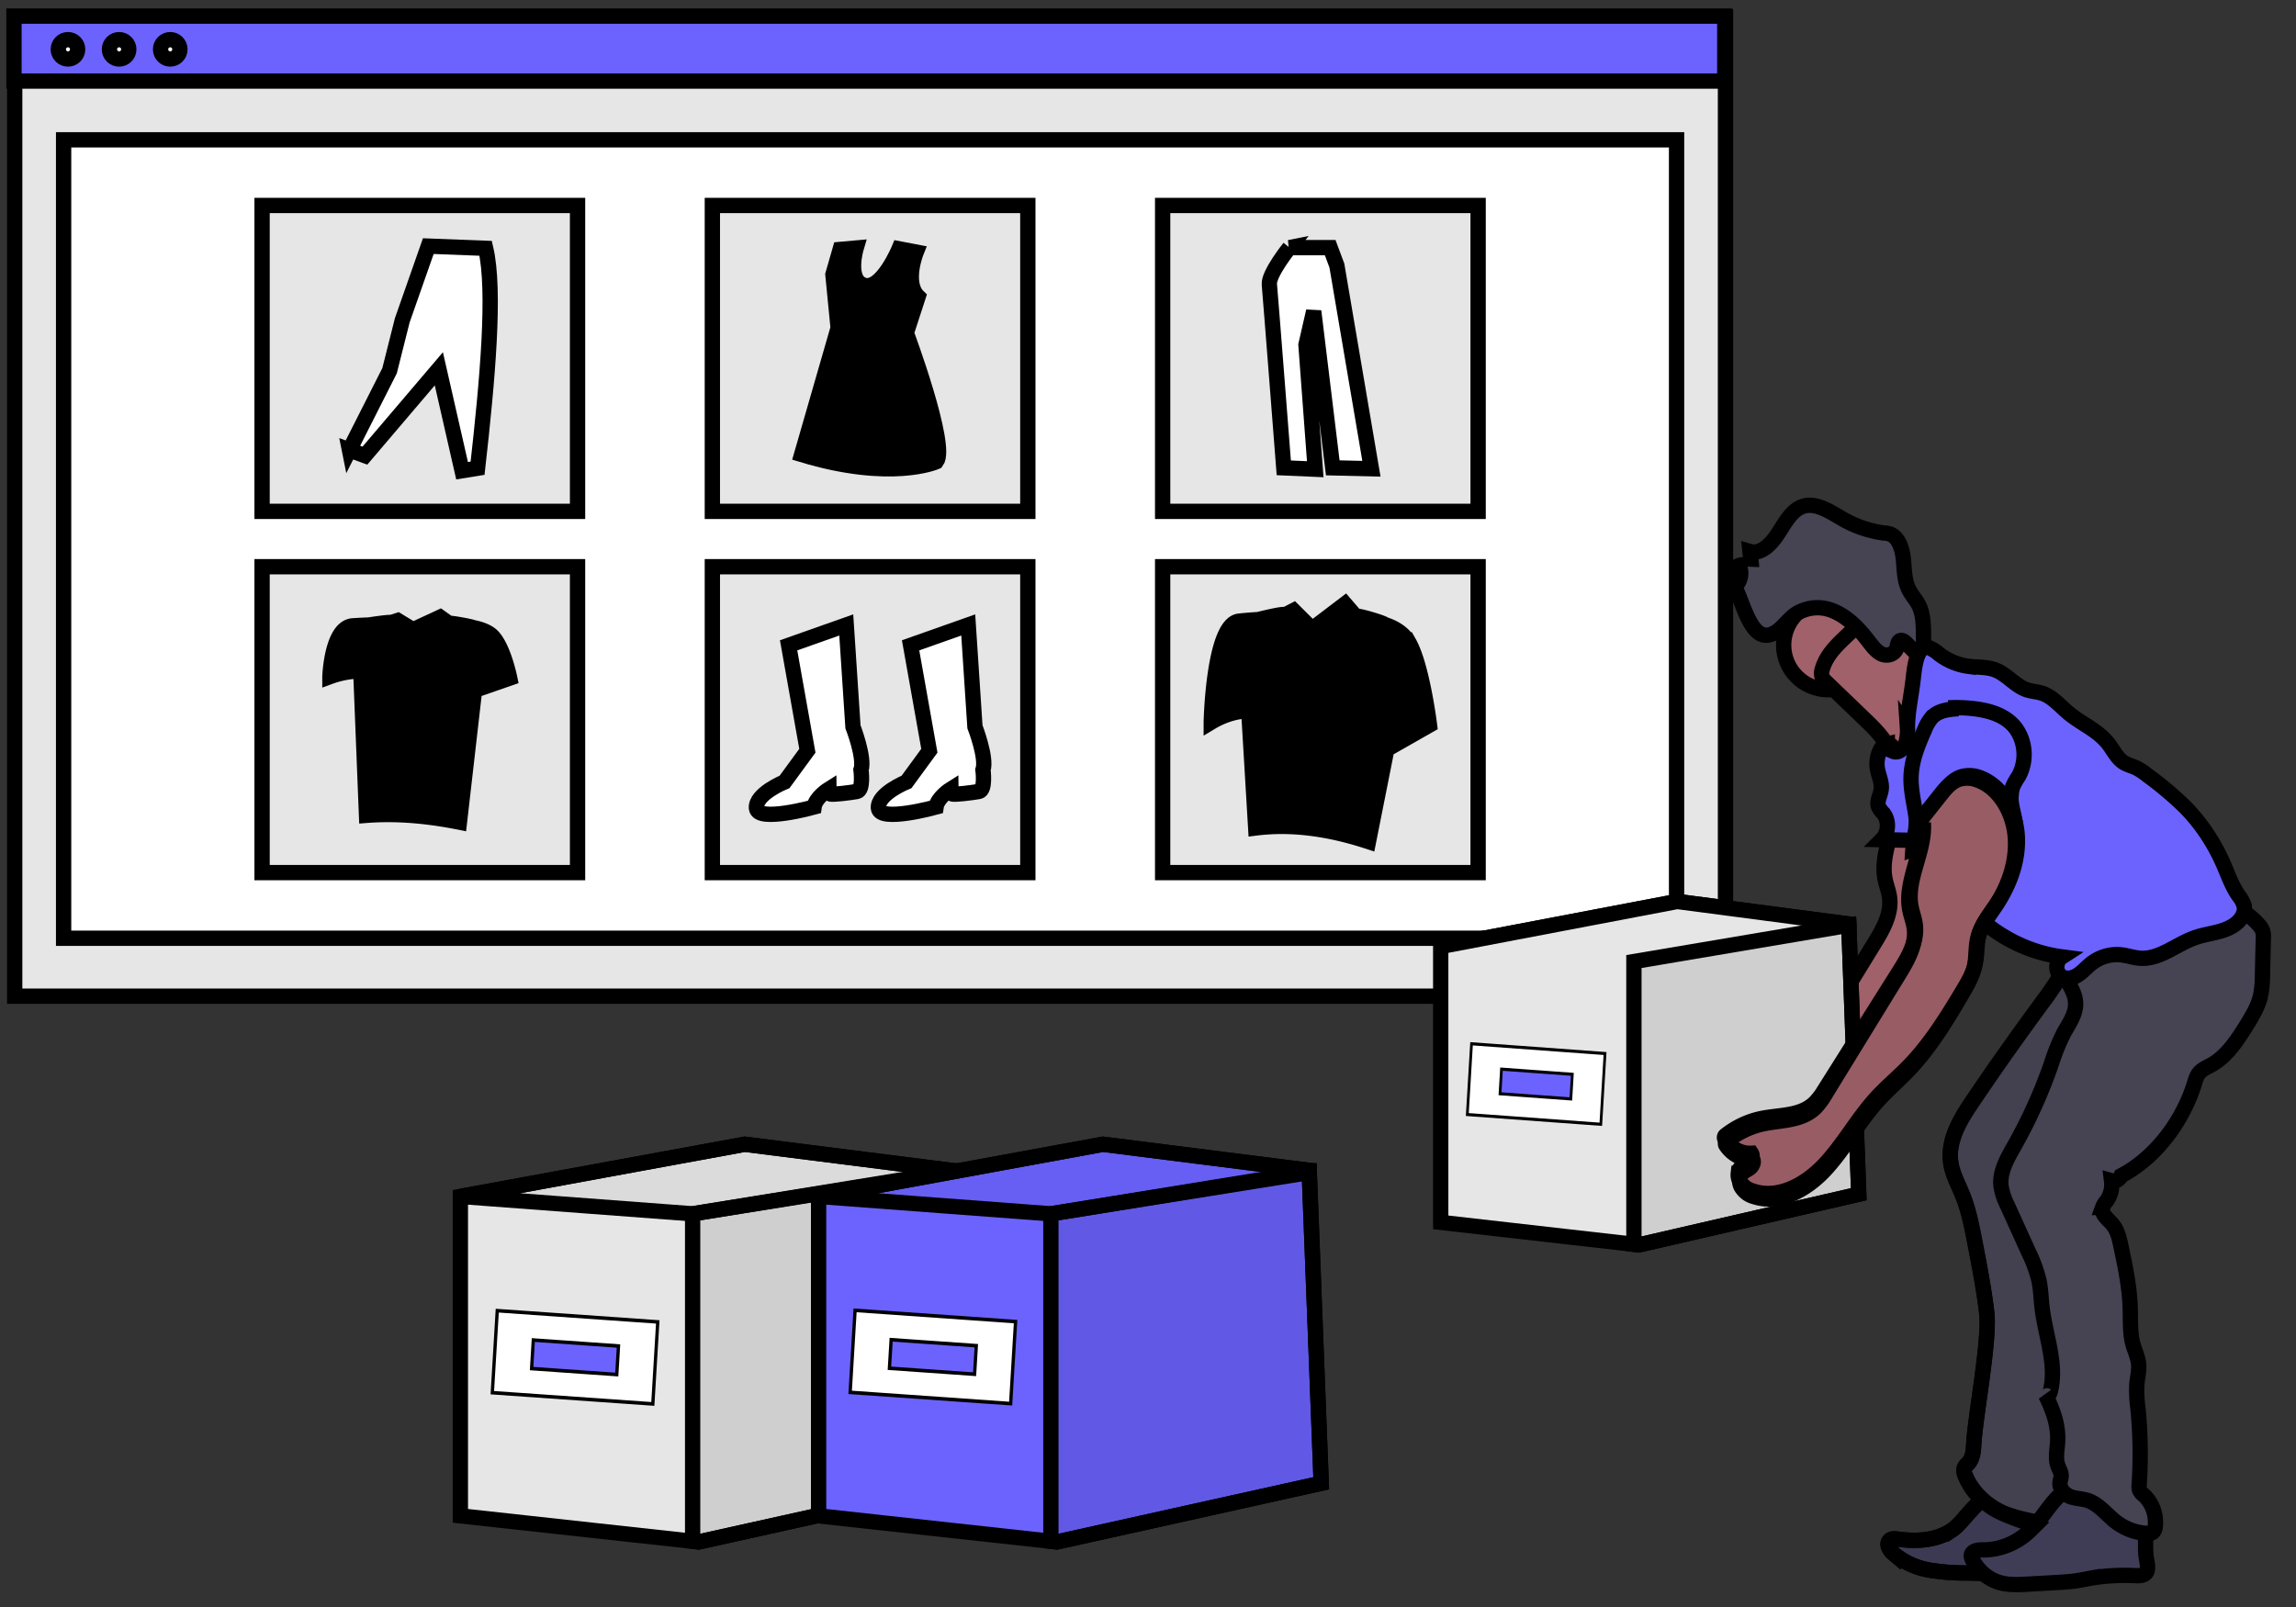 <svg width="150" height="105" xmlns="http://www.w3.org/2000/svg" data-name="Layer 1">
 <rect width="100%" height="100%" fill="#333333" stroke="none"/>
 <g>
  <title>Layer 1</title>
  <g stroke="null" id="svg_129">
   <polygon stroke="null" points="62.912,96.914 45.645,100.75 45.251,100.706 30.076,99.044 30.076,78.173 48.653,74.764 62.128,76.47 62.133,76.563 62.133,76.606 62.912,96.914 " fill="#e6e6e6" id="svg_20"/>
   <polygon stroke="null" points="62.912,96.914 45.645,100.75 45.251,100.706 45.251,79.31 62.133,76.563 62.912,96.914 " opacity="0.1" id="svg_21"/>
   <polygon stroke="null" points="62.133,76.606 62.128,76.611 45.251,79.31 30.076,78.173 48.653,74.764 62.128,76.47 62.133,76.563 62.133,76.606 " opacity="0.05" id="svg_22"/>
   <rect stroke="null" x="-1243.773" y="-81.884" width="49" height="23" fill="#fff" id="svg_23" transform="matrix(0.214 0.015 -0.014 0.233 297.507 123.373)"/>
   <rect stroke="null" x="-1232.273" y="-74.384" width="26" height="8" fill="#6c63ff" id="svg_24" transform="matrix(0.214 0.015 -0.014 0.233 297.507 123.373)"/>
   <polygon stroke="null" points="86.316,96.914 69.048,100.75 68.655,100.706 53.48,99.044 53.48,78.173 72.056,74.764 85.531,76.47 85.536,76.563 85.536,76.606 86.316,96.914 " fill="#6c63ff" id="svg_25"/>
   <polygon stroke="null" points="86.316,96.914 69.048,100.75 68.655,100.706 68.655,79.31 85.536,76.563 86.316,96.914 " opacity="0.1" id="svg_26"/>
   <polygon stroke="null" points="85.536,76.606 85.531,76.611 68.655,79.31 53.48,78.173 72.056,74.764 85.531,76.47 85.536,76.563 85.536,76.606 " opacity="0.05" id="svg_27"/>
   <rect stroke="null" x="-1134.542" y="-88.983" width="49" height="23" fill="#fff" id="svg_28" transform="matrix(0.214 0.015 -0.014 0.233 297.409 123.368)"/>
   <rect stroke="null" x="-1123.042" y="-81.483" width="26" height="8" fill="#6c63ff" id="svg_29" transform="matrix(0.214 0.015 -0.014 0.233 297.409 123.368)"/>
  </g>
  <g id="svg_137">
   <rect x="0.96" y="1.11" width="111.768" height="63.98" fill="#e6e6e6" id="svg_1" stroke="null"/>
   <rect x="4.156" y="9.135" width="105.376" height="52.17" fill="#fff" id="svg_2" stroke="null"/>
   <rect width="111.768" height="4.244" fill="#6c63ff" id="svg_3" y="1.053" x="0.913" stroke="null"/>
   <circle cx="4.441" cy="3.223" r="0.633" fill="#fff" id="svg_4" stroke="null"/>
   <circle cx="7.782" cy="3.223" r="0.633" fill="#fff" id="svg_5" stroke="null"/>
   <circle cx="11.122" cy="3.223" r="0.633" fill="#fff" id="svg_6" stroke="null"/>
   <rect x="17.122" y="13.426" width="20.61" height="19.986" fill="#e6e6e6" id="svg_7" stroke="null"/>
   <rect x="46.539" y="13.426" width="20.61" height="19.986" fill="#e6e6e6" id="svg_8" stroke="null"/>
   <rect x="75.957" y="13.426" width="20.61" height="19.986" fill="#e6e6e6" id="svg_9" stroke="null"/>
   <rect x="17.122" y="37.029" width="20.61" height="19.986" fill="#e6e6e6" id="svg_10" stroke="null"/>
   <rect x="46.539" y="37.029" width="20.61" height="19.986" fill="#e6e6e6" id="svg_11" stroke="null"/>
   <rect x="75.957" y="37.029" width="20.61" height="19.986" fill="#e6e6e6" id="svg_12" stroke="null"/>
   <path d="m51.521,42.165l3.766,-1.331l0.438,6.653s0.788,2.035 0.525,2.818c0,0 0.175,1.331 -0.263,1.409s-1.664,0.235 -1.751,0.157s-0.088,-0.313 -0.088,-0.313s-0.876,0.548 -0.963,1.174c0,0 -3.678,1.018 -3.766,0.078s1.839,-1.722 1.839,-1.722l1.489,-2.035l-1.226,-6.888l-0,0z" fill="#fff" id="svg_13" stroke="null"/>
   <path d="m59.49,42.165l3.766,-1.331l0.438,6.653s0.788,2.035 0.525,2.818c0,0 0.175,1.331 -0.263,1.409s-1.664,0.235 -1.751,0.157s-0.088,-0.313 -0.088,-0.313s-0.876,0.548 -0.963,1.174c0,0 -3.678,1.018 -3.766,0.078s1.839,-1.722 1.839,-1.722l1.489,-2.035l-1.226,-6.888z" fill="#fff" id="svg_14" stroke="null"/>
   <path d="m59.858,16.472s-0.802,2.003 0.127,2.906l-0.774,2.379s2.752,7.379 1.966,8.41c0,0 -2.935,1.312 -8.806,-0.469l2.385,-8.269l-0.341,-3.49l0.472,-1.64l1.048,-0.094s-0.629,2.108 0.524,2.436s2.278,-2.384 2.278,-2.384l1.121,0.215l0,0z" fill="#000" id="svg_15" stroke="null"/>
   <path d="m22.829,29.4l1.012,0.37l4.829,-5.673l1.518,6.66l1.012,-0.164c0.649,-5.742 1.178,-11.598 0.529,-14.368l-3.748,-0.144l-1.702,4.851l-0.828,3.289l-2.622,5.18l-0,0z" fill="#fff" id="svg_16" stroke="null"/>
   <path d="m84.242,16.178s-1.381,1.716 -1.314,2.408s0.943,11.982 0.943,11.982l2.055,0.09l-0.606,-8.128l0.505,-2.198l1.246,10.236l2.526,0.06l-2.257,-13.276l-0.438,-1.174l-2.661,-0l0,0z" fill="#fff" id="svg_17" stroke="null"/>
   <path d="m92.047,41.983c-0.367,-0.644 -0.997,-0.992 -1.602,-1.181c0.018,-0.081 -1.841,-0.643 -1.872,-0.527l-0.701,-0.817l-2.152,1.636l-1.21,-1.205l-0.562,0.292c0.023,-0.145 -1.744,0.303 -1.744,0.303c-0.338,0.018 -0.769,0.049 -1.251,0.103c-1.69,0.19 -1.82,6.598 -1.82,6.598a6.909,10.114 0 0 1 2.447,-0.75l0.457,7.665c2.349,-0.295 4.814,0.048 7.367,0.888l1.198,-6.025l2.789,-1.588s-0.477,-3.87 -1.343,-5.393l0,0z" fill="#000" id="svg_18" stroke="null"/>
   <path d="m32.194,41.594c-0.302,-0.324 -0.821,-0.499 -1.32,-0.594c0.015,-0.041 -1.517,-0.323 -1.542,-0.265l-0.577,-0.411l-1.773,0.823l-0.997,-0.606l-0.463,0.147c0.019,-0.073 -1.437,0.152 -1.437,0.152c-0.278,0.009 -0.633,0.025 -1.031,0.052c-1.393,0.096 -1.5,3.319 -1.5,3.319a5.692,5.088 0 0 1 2.016,-0.377l0.376,9.439c1.936,-0.148 3.966,0.024 6.07,0.447l0.987,-8.614l2.298,-0.799s-0.393,-1.947 -1.107,-2.713l0,-0z" fill="#000" id="svg_19" stroke="null"/>
  </g>
  <g stroke="null" id="svg_135">
   <path stroke="null" d="m123.903,51.95c0.155,1.866 -1.117,3.677 -0.747,5.504c0.08,0.391 0.232,0.76 0.287,1.155c0.153,1.086 -0.429,2.113 -0.986,3.02l-4.782,7.787a4.357,4.835 0 0 1 -0.683,0.936c-0.913,0.903 -2.285,0.81 -3.486,1.08a5.958,6.612 0 0 0 -2.336,1.147a0.15,0.166 0 0 0 -0.022,0.227a2.008,2.228 0 0 0 1.738,0.905c0.126,0.184 0,0.454 -0.183,0.585c-0.257,0.203 -0.61,0.251 -0.661,0.733a0.717,0.796 0 0 0 0.088,0.486a1.36,1.509 0 0 0 0.836,0.646c1.656,0.561 3.444,-0.425 4.684,-1.768s2.128,-3.038 3.344,-4.406c0.674,-0.756 1.438,-1.404 2.132,-2.137c1.384,-1.463 2.459,-3.241 3.497,-5.022c0.312,-0.537 0.626,-1.088 0.758,-1.71s0.069,-1.25 0.217,-1.851c0.193,-0.79 0.714,-1.418 1.146,-2.08c0.849,-1.296 1.415,-2.882 1.303,-4.479s-1.004,-3.174 -2.362,-3.717a2.099,2.329 0 0 0 -1.323,-0.089c-0.557,0.19 -0.967,0.701 -1.347,1.189l-0.913,1.165a2.461,2.731 0 0 0 -0.529,0.891a0.841,0.934 0 0 0 0.183,0.991" fill="#a0616a" id="svg_108"/>
   <path stroke="null" d="m127.523,99.977c-1.044,0.707 -2.346,0.749 -3.559,0.585c-0.195,-0.026 -0.427,-0.043 -0.548,0.126c-0.183,0.243 0.033,0.608 0.256,0.796a5.266,5.844 0 0 0 2.444,1.116a16.094,17.86 0 0 0 2.391,0.176c2.19,0.043 4.381,0.083 6.537,-0.265a0.925,1.027 0 0 0 0.365,-0.117a0.668,0.741 0 0 0 0.27,-0.456c0.148,-0.624 -0.137,-1.292 -0.568,-1.726s-0.984,-0.675 -1.524,-0.907l-1.898,-0.82c-0.445,-0.192 -1.159,-0.703 -1.643,-0.662c-0.909,0.073 -1.769,1.665 -2.523,2.155l-0,0z" fill="#3f3d56" id="svg_110"/>
   <path stroke="null" d="m127.523,99.977c-1.044,0.707 -2.346,0.749 -3.559,0.585c-0.195,-0.026 -0.427,-0.043 -0.548,0.126c-0.183,0.243 0.033,0.608 0.256,0.796a5.266,5.844 0 0 0 2.444,1.116a16.094,17.86 0 0 0 2.391,0.176c2.19,0.043 4.381,0.083 6.537,-0.265a0.925,1.027 0 0 0 0.365,-0.117a0.668,0.741 0 0 0 0.27,-0.456c0.148,-0.624 -0.137,-1.292 -0.568,-1.726s-0.984,-0.675 -1.524,-0.907l-1.898,-0.82c-0.445,-0.192 -1.159,-0.703 -1.643,-0.662c-0.909,0.073 -1.769,1.665 -2.523,2.155l-0,0z" opacity="0.05" id="svg_111"/>
   <path stroke="null" d="m128.854,72.011c-0.79,1.167 -1.608,2.514 -1.413,3.958c0.106,0.778 0.498,1.465 0.787,2.184c0.391,0.976 0.595,2.026 0.796,3.071c0.296,1.527 0.593,3.059 0.774,4.61c0.206,1.752 -0.763,6.822 -0.852,8.587c-0.022,0.425 -0.068,0.885 -0.334,1.191c-0.104,0.122 -0.243,0.219 -0.29,0.377a0.58,0.644 0 0 0 0.064,0.446c0.445,1.114 1.356,1.945 2.373,2.419s3.468,1.292 4.576,1.335a0.913,1.013 0 0 0 0.431,-0.063a0.838,0.93 0 0 0 0.332,-0.423c0.794,-1.685 0.031,-7.677 0.042,-9.579c0.011,-1.586 0.349,-3.162 0.287,-4.746c-0.051,-1.272 -0.365,-2.516 -0.469,-3.784c-0.183,-2.078 0.161,-4.167 0.506,-6.221c0.263,-1.576 0.528,-3.152 0.865,-4.708c0.206,-0.95 0.445,-1.908 0.913,-2.733c0.365,-0.654 0.878,-1.201 1.303,-1.823a7.415,8.228 0 0 0 1.46,-6.024c-0.026,-0.203 -2.738,0.764 -2.977,0.879a9.275,10.292 0 0 0 -2.654,1.894c-0.628,0.664 -1.123,1.552 -1.672,2.295q-1.166,1.578 -2.304,3.178q-1.298,1.829 -2.543,3.681l0,0z" fill="#464353" id="svg_112"/>
   <path stroke="null" d="m128.854,71.941c-0.79,1.167 -1.608,2.516 -1.413,3.958c0.106,0.78 0.498,1.467 0.787,2.186c0.391,0.974 0.595,2.026 0.796,3.069c0.296,1.529 0.593,3.061 0.774,4.61c0.206,1.754 -0.763,6.822 -0.852,8.587c-0.022,0.425 -0.068,0.887 -0.334,1.193c-0.104,0.12 -0.243,0.217 -0.29,0.375a0.579,0.642 0 0 0 0.064,0.446c0.445,1.116 1.356,1.945 2.373,2.431s3.468,0.91 4.576,0.95a0.913,1.013 0 0 0 0.431,-0.063a0.825,0.916 0 0 0 0.332,-0.421c0.794,-1.685 0.031,-7.292 0.042,-9.196c0.011,-1.588 0.349,-3.162 0.287,-4.748c-0.051,-1.272 -0.365,-2.516 -0.469,-3.782c-0.183,-2.08 0.161,-4.169 0.506,-6.223c0.263,-1.574 0.528,-3.15 0.865,-4.708c0.206,-0.95 0.445,-1.908 0.913,-2.733c0.365,-0.654 0.878,-1.201 1.303,-1.823a7.411,8.224 0 0 0 1.46,-6.024c-0.026,-0.203 -2.738,0.764 -2.977,0.879a9.318,10.341 0 0 0 -2.654,1.896c-0.628,0.662 -1.123,1.55 -1.672,2.293q-1.166,1.578 -2.304,3.18q-1.298,1.815 -2.543,3.668z" opacity="0.05" id="svg_113"/>
   <circle stroke="null" cx="119.443" cy="42.153" r="2.915" fill="#a0616a" id="svg_114"/>
   <path stroke="null" d="m123.228,40.437a5.737,6.367 0 0 0 3.678,2.848l-0.334,1.347c-0.577,2.313 -1.225,4.76 -2.835,6.365c0.183,-0.784 -0.051,-1.621 -0.449,-2.301s-0.956,-1.215 -1.504,-1.744l-2.55,-2.451a0.768,0.853 0 0 1 -0.183,-0.239a0.648,0.719 0 0 1 0,-0.539c0.325,-1.122 1.252,-1.823 2.008,-2.581a6.955,7.718 0 0 0 1.009,-1.304c0.509,-0.806 0.825,0.004 1.159,0.6l0,-0z" fill="#a0616a" id="svg_115"/>
   <path stroke="null" d="m114.429,36.959l-0.1,-0.924c0.699,0.203 1.364,-0.458 1.811,-1.14s0.862,-1.487 1.542,-1.772c0.827,-0.344 1.703,0.203 2.493,0.664a7.884,8.749 0 0 0 2.86,1.033a1.882,2.088 0 0 1 0.473,0.085c0.515,0.203 0.759,0.92 0.834,1.57s0.055,1.341 0.308,1.92c0.183,0.44 0.522,0.766 0.73,1.199c0.548,1.163 0.018,2.753 0.59,3.893l-1.42,-1.444c-0.13,-0.132 -0.312,-0.269 -0.456,-0.158c-0.113,0.089 -0.122,0.282 -0.168,0.436c-0.137,0.45 -0.644,0.583 -1.011,0.405s-0.635,-0.565 -0.913,-0.918c-0.628,-0.822 -1.376,-1.546 -2.252,-1.896a2.891,3.209 0 0 0 -2.373,0.174c-0.663,0.415 -1.148,1.384 -1.96,1.418c-1.113,0.047 -1.577,-2.255 -2.092,-3.164a1.004,1.114 0 0 0 0.292,-1.394c0.075,-0.034 0.796,-0.13 0.812,0.012l0,0z" fill="#464353" id="svg_116"/>
   <path stroke="null" d="m132.687,99.947a4.678,5.192 0 0 1 -3.185,1.321c-0.299,0 -0.714,0.063 -0.716,0.395a0.502,0.557 0 0 0 0.088,0.271a2.93,3.251 0 0 0 1.643,1.432c0.639,0.215 1.322,0.178 1.988,0.14l1.944,-0.111c0.365,-0.022 0.73,-0.043 1.095,-0.093s0.763,-0.134 1.144,-0.203a14.968,16.61 0 0 1 2.831,-0.146c0.252,0.01 0.548,0 0.697,-0.203s0.073,-0.589 0.016,-0.893c-0.117,-0.626 0,-1.282 -0.108,-1.91c-0.183,-1.102 -1.042,-1.947 -1.984,-2.346c-0.876,-0.369 -2.428,-0.792 -3.256,-0.176c-0.874,0.646 -1.409,1.726 -2.198,2.522l0,-0z" fill="#3f3d56" id="svg_117"/>
   <path stroke="null" d="m134.618,63.028c0.172,0.905 0.962,1.598 0.984,2.522c0.02,0.741 -0.456,1.363 -0.799,1.997a12.007,13.325 0 0 0 -0.816,2.05a28.218,31.314 0 0 1 -2.395,5.287c-0.456,0.81 -0.967,1.675 -0.863,2.617a3.534,3.922 0 0 0 0.414,1.252l1.369,3.018a7.876,8.741 0 0 1 0.699,1.906c0.119,0.573 0.13,1.167 0.199,1.75c0.215,1.851 0.998,3.715 0.535,5.51c-0.04,0.154 -0.183,0.34 -0.294,0.233c0.453,0.938 0.816,1.882 0.781,2.945c-0.018,0.557 -0.172,1.138 0.013,1.657c0.078,0.217 0.215,0.419 0.214,0.652c0,0.154 -0.064,0.298 -0.078,0.448c-0.038,0.427 0.316,0.784 0.683,0.92s0.767,0.126 1.137,0.249c0.712,0.237 1.221,0.918 1.825,1.39a3.886,4.313 0 0 0 2.103,0.76a0.529,0.587 0 0 0 0.31,-0.069a0.502,0.557 0 0 0 0.172,-0.417a2.088,2.317 0 0 0 -0.752,-2.013a0.821,0.912 0 0 1 -0.279,-0.324a0.705,0.782 0 0 1 -0.026,-0.363a24.602,27.301 0 0 0 -0.08,-4.983a6.819,7.568 0 0 1 -0.071,-1.586c0.038,-0.442 0.159,-0.879 0.115,-1.319s-0.246,-0.841 -0.365,-1.264c-0.212,-0.754 -0.153,-1.564 -0.183,-2.352c-0.037,-1.369 -0.319,-2.714 -0.601,-4.051c-0.111,-0.525 -0.234,-1.074 -0.568,-1.463c-0.285,-0.33 -0.745,-0.646 -0.637,-1.086a1.159,1.286 0 0 1 0.261,-0.431a1.561,1.732 0 0 0 0.325,-1.321a0.535,0.594 0 0 0 0.615,-0.32c2.223,-1.165 4.016,-3.494 4.815,-6.077a1.807,2.005 0 0 1 0.215,-0.543c0.206,-0.32 0.564,-0.458 0.882,-0.634c0.997,-0.557 1.685,-1.6 2.316,-2.621c0.365,-0.591 0.73,-1.203 0.894,-1.9a5.611,6.227 0 0 0 0.122,-1.371l0.057,-2.38a1.159,1.286 0 0 0 -0.04,-0.466a1.05,1.165 0 0 0 -0.232,-0.377a4.123,4.576 0 0 0 -2.274,-1.361c-0.584,-0.115 -1.181,-0.093 -1.772,-0.148c-1.146,-0.105 -2.278,-0.5 -3.424,-0.405c-1.802,0.148 -3.406,1.533 -4.255,3.304c-0.298,0.624 -0.611,1.167 -1.25,1.179l0,0z" fill="#464353" id="svg_118"/>
   <path stroke="null" d="m124.615,47.552a2.397,2.66 0 0 1 -0.131,1.084c-0.141,0.332 -0.493,0.591 -0.801,0.456c0.093,-0.233 -0.153,-0.498 -0.383,-0.47a0.717,0.796 0 0 0 -0.506,0.482a1.615,1.793 0 0 0 -0.146,1.1c0.073,0.466 0.316,0.914 0.252,1.381c-0.051,0.389 -0.308,0.776 -0.172,1.136a1.659,1.841 0 0 0 0.33,0.44a1.117,1.24 0 0 1 -0.119,1.702l3.454,0.077c-0.126,0.64 0.133,1.294 0.429,1.864a10.587,11.749 0 0 0 7.893,5.718a0.686,0.762 0 0 0 -0.166,1.165c0.281,0.31 0.758,0.271 1.11,0.071s0.628,-0.533 0.949,-0.79a2.921,3.241 0 0 1 1.951,-0.583c0.433,0.047 0.852,0.203 1.287,0.227c1.278,0.075 2.373,-0.946 3.603,-1.363c0.896,-0.306 1.913,-0.306 2.665,-0.928c0.325,-0.267 0.591,-0.707 0.496,-1.14a1.718,1.906 0 0 0 -0.365,-0.67c-0.433,-0.622 -0.688,-1.369 -0.998,-2.076a11.191,12.419 0 0 0 -2.495,-3.711a22.326,24.775 0 0 0 -2.475,-2.082a4.22,4.683 0 0 0 -0.668,-0.448c-0.303,-0.148 -0.639,-0.219 -0.913,-0.405c-0.405,-0.284 -0.639,-0.784 -0.951,-1.187c-0.685,-0.887 -1.736,-1.294 -2.579,-1.991c-0.566,-0.468 -1.066,-1.084 -1.741,-1.309c-0.329,-0.111 -0.677,-0.12 -1.006,-0.229c-0.747,-0.251 -1.291,-0.986 -2.022,-1.284c-0.579,-0.235 -1.218,-0.174 -1.825,-0.257a4.273,4.742 0 0 1 -1.907,-0.806a2.263,2.512 0 0 0 -0.608,-0.393c-0.925,-0.312 -1,1.6 -1.095,2.263c-0.122,0.984 -0.345,1.963 -0.345,2.959l0,0z" fill="#6c63ff" id="svg_119"/>
   <path stroke="null" d="m127.941,46.304c-0.628,0.041 -1.32,0.109 -1.763,0.608a2.51,2.785 0 0 0 -0.445,0.774c-0.431,0.974 -0.851,1.993 -0.882,3.079c-0.026,0.867 0.201,1.716 0.319,2.573c0.099,0.713 -0.151,1.44 -0.199,2.161c0.779,-0.265 1.809,-0.626 2.515,-1.074c0.482,-0.306 0.947,-0.654 1.473,-0.849c0.75,-0.278 2.008,0.203 2.722,0.587c0.038,-0.555 -0.338,-1.523 -0.298,-2.08a2.094,2.323 0 0 1 0.111,-0.689a3.764,4.177 0 0 1 0.378,-0.666a2.457,2.727 0 0 0 -0.221,-3.194c-0.633,-0.79 -1.625,-1.086 -2.57,-1.215a11.116,12.336 0 0 0 -1.794,-0.069" fill="#6c63ff" id="svg_121"/>
   <polygon stroke="null" points="120.786,60.491 120.782,60.496 106.745,62.826 94.123,61.844 109.574,58.901 120.782,60.374 120.786,60.454 120.786,60.491 " opacity="0.05" id="svg_42"/>
   <polygon stroke="null" points="121.435,78.028 107.072,81.341 106.745,81.303 94.123,79.868 94.123,61.844 109.574,58.901 120.782,60.374 120.786,60.454 120.786,60.491 121.435,78.028 " fill="#e6e6e6" id="svg_40"/>
   <polygon stroke="null" points="121.435,78.028 107.072,81.341 106.745,81.303 106.745,62.826 120.786,60.454 121.435,78.028 " opacity="0.1" id="svg_41"/>
   <rect stroke="null" x="-963.011" y="-200.142" width="49" height="23" fill="#fff" id="svg_43" transform="matrix(0.178 0.013 -0.012 0.201 265.151 120.947)"/>
   <rect stroke="null" x="-951.511" y="-192.642" width="26" height="8" fill="#6c63ff" id="svg_44" transform="matrix(0.178 0.013 -0.012 0.201 265.151 120.947)"/>
   <path stroke="null" d="m125.517,53.965c0.155,1.868 -1.115,3.677 -0.745,5.506c0.078,0.389 0.23,0.76 0.285,1.155c0.155,1.084 -0.429,2.111 -0.986,3.018l-4.782,7.789a4.414,4.898 0 0 1 -0.683,0.936c-0.913,0.901 -2.285,0.81 -3.486,1.078a6.024,6.685 0 0 0 -2.336,1.147a0.151,0.168 0 0 0 -0.029,0.233a2.008,2.228 0 0 0 1.736,0.905c0.126,0.182 0,0.454 -0.173,0.585c-0.256,0.203 -0.61,0.249 -0.661,0.733a0.73,0.81 0 0 0 0.088,0.486a1.364,1.513 0 0 0 0.836,0.644c1.656,0.563 3.444,-0.425 4.684,-1.768s2.128,-3.038 3.344,-4.404c0.674,-0.758 1.438,-1.404 2.132,-2.137c1.384,-1.465 2.461,-3.241 3.497,-5.022c0.312,-0.537 0.628,-1.088 0.758,-1.71s0.069,-1.252 0.217,-1.853c0.193,-0.788 0.714,-1.418 1.146,-2.078c0.849,-1.296 1.416,-2.882 1.303,-4.481s-1.004,-3.174 -2.362,-3.717a2.123,2.356 0 0 0 -1.323,-0.089c-0.557,0.19 -0.967,0.701 -1.347,1.191l-0.913,1.163a2.444,2.712 0 0 0 -0.513,0.893a0.841,0.934 0 0 0 0.183,0.993" fill="#a0616a" id="svg_120"/>
   <path stroke="null" d="m125.653,53.761c0.137,1.868 -1.154,3.66 -0.801,5.492c0.076,0.392 0.224,0.763 0.275,1.159c0.142,1.088 -0.45,2.106 -1.016,3.005l-4.86,7.714a4.357,4.835 0 0 1 -0.692,0.926c-0.922,0.89 -2.293,0.776 -3.497,1.027a5.957,6.611 0 0 0 -2.348,1.111a0.15,0.166 0 0 0 -0.024,0.227a2.008,2.228 0 0 0 1.729,0.931c0.124,0.186 -0.005,0.454 -0.188,0.583c-0.259,0.199 -0.612,0.242 -0.668,0.723a0.717,0.796 0 0 0 0.083,0.487a1.36,1.509 0 0 0 0.83,0.659c1.65,0.586 3.448,-0.374 4.701,-1.698s2.159,-3.006 3.388,-4.355c0.681,-0.745 1.452,-1.382 2.153,-2.105c1.398,-1.442 2.491,-3.204 3.547,-4.969c0.317,-0.532 0.637,-1.078 0.775,-1.698s0.082,-1.249 0.236,-1.848c0.201,-0.787 0.728,-1.407 1.167,-2.063c0.862,-1.284 1.443,-2.861 1.348,-4.459s-0.972,-3.189 -2.325,-3.752a2.099,2.329 0 0 0 -1.322,-0.109c-0.559,0.182 -0.974,0.686 -1.359,1.169l-0.924,1.151a2.46,2.73 0 0 0 -0.538,0.883a0.841,0.934 0 0 0 0.173,0.993" opacity="0.05" id="svg_133" fill="#000000"/>
  </g>
 </g>

</svg>